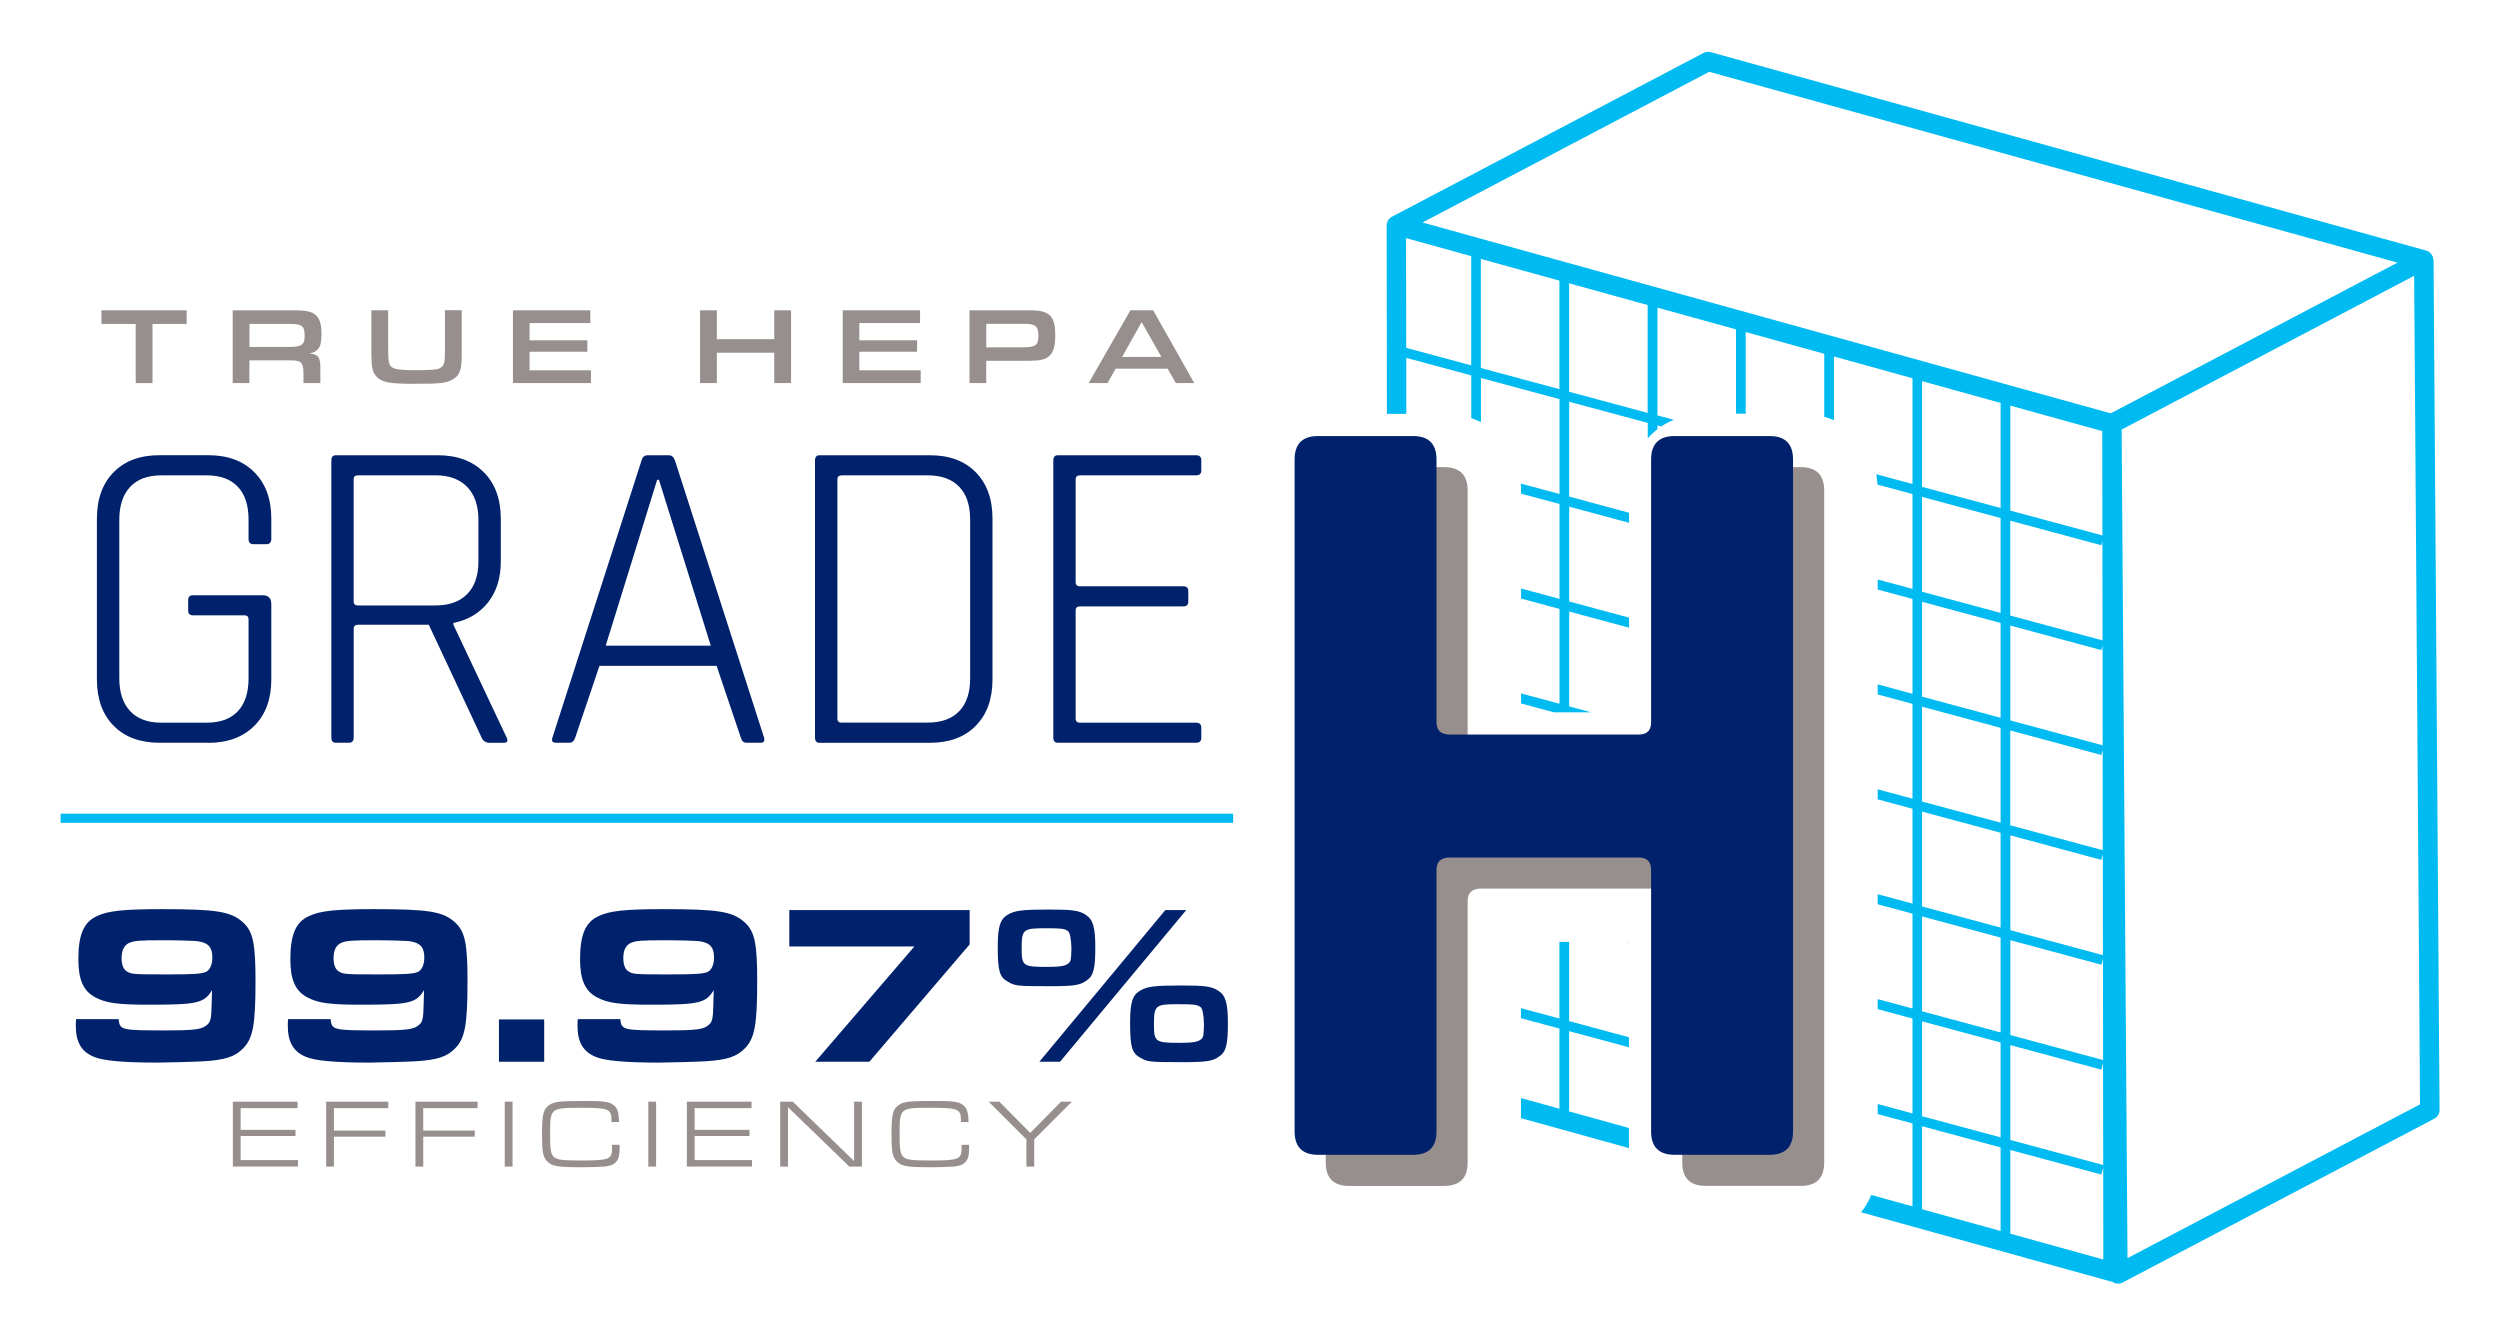 <svg xmlns="http://www.w3.org/2000/svg" id="Layer_1" viewBox="0 0 500 267.12"><path d="M41.65,148.55h-9.75c-3.88,0-6.93-1.13-9.17-3.4-2.24-2.27-3.35-5.37-3.35-9.3v-32.11c0-3.94,1.12-7.03,3.35-9.3,2.24-2.27,5.29-3.4,9.17-3.4h9.75c3.88,0,6.95,1.13,9.21,3.4,2.27,2.27,3.4,5.37,3.4,9.3v4.03c0,.71-.33,1.07-.98,1.07h-2.59c-.66,0-.98-.36-.98-1.07v-3.85c0-2.86-.71-5.05-2.15-6.57-1.43-1.52-3.52-2.28-6.26-2.28h-9.03c-2.74,0-4.83.77-6.26,2.33-1.43,1.55-2.15,3.73-2.15,6.53v31.75c0,2.8.72,4.98,2.15,6.53,1.43,1.55,3.52,2.33,6.26,2.33h9.03c2.74,0,4.83-.76,6.26-2.28,1.43-1.52,2.15-3.71,2.15-6.57v-11.81c0-.54-.27-.81-.81-.81h-10.29c-.66,0-.98-.33-.98-.98v-2.06c0-.66.33-.98.98-.98h13.95c1.13,0,1.7.6,1.7,1.79v15.03c0,3.94-1.13,7.04-3.4,9.3s-5.34,3.4-9.21,3.4Z" style="fill:#00216b;"></path><path d="M69.75,148.55h-2.59c-.6,0-.89-.36-.89-1.07v-55.36c0-.71.3-1.07.89-1.07h20.39c3.87,0,6.94,1.13,9.21,3.4,2.27,2.27,3.4,5.37,3.4,9.3v8.5c0,3.34-.85,6.08-2.55,8.23-1.7,2.15-4.01,3.52-6.93,4.11v.36l10.64,22.54c.36.71.15,1.07-.63,1.07h-2.77c-.78,0-1.31-.36-1.61-1.07l-10.55-22.54h-14.13c-.6,0-.89.27-.89.81v21.73c0,.71-.33,1.07-.98,1.07ZM71.62,121.09h15.47c2.74,0,4.86-.76,6.35-2.28,1.49-1.52,2.24-3.68,2.24-6.48v-8.41c0-2.8-.75-4.98-2.24-6.53-1.49-1.55-3.61-2.33-6.35-2.33h-15.47c-.6,0-.89.27-.89.81v24.42c0,.54.3.81.89.81Z" style="fill:#00216b;"></path><path d="M113.9,148.55h-2.77c-.66,0-.86-.36-.63-1.07l17.8-55.36c.18-.71.6-1.07,1.25-1.07h4.2c.6,0,1.01.36,1.25,1.07l17.8,55.36c.18.71-.03,1.07-.63,1.07h-2.86c-.6,0-.98-.36-1.16-1.07l-4.83-14.31h-23.43l-4.83,14.31c-.24.71-.63,1.07-1.16,1.07ZM131.43,95.96l-10.29,33.18h21.02l-10.37-33.18h-.36Z" style="fill:#00216b;"></path><path d="M163,147.48v-55.36c0-.71.3-1.07.89-1.07h22.09c3.88,0,6.93,1.13,9.17,3.4,2.24,2.27,3.35,5.37,3.35,9.3v32.11c0,3.94-1.12,7.04-3.35,9.3-2.23,2.27-5.29,3.4-9.17,3.4h-22.09c-.6,0-.89-.36-.89-1.07ZM168.37,144.52h17.17c2.74,0,4.84-.76,6.3-2.28,1.46-1.52,2.19-3.71,2.19-6.57v-31.75c0-2.86-.73-5.05-2.19-6.57-1.46-1.52-3.56-2.28-6.3-2.28h-17.17c-.6,0-.89.27-.89.81v47.85c0,.54.3.81.89.81Z" style="fill:#00216b;"></path><path d="M239.19,148.55h-27.64c-.6,0-.89-.36-.89-1.07v-55.36c0-.71.3-1.07.89-1.07h27.64c.71,0,1.07.33,1.07.98v2.06c0,.66-.36.98-1.07.98h-23.17c-.6,0-.89.27-.89.81v20.57c0,.54.3.81.89.81h20.66c.66,0,.98.33.98.98v2.06c0,.66-.33.98-.98.98h-20.66c-.6,0-.89.27-.89.81v21.64c0,.54.3.81.89.81h23.17c.71,0,1.07.33,1.07.98v2.06c0,.66-.36.98-1.07.98Z" style="fill:#00216b;"></path><path d="M23.72,203.85c.23,2.14.55,2.23,9.01,2.23,6.5,0,7.73-.18,8.82-1.23.55-.55.73-1.27.77-3.73q.05-.95.09-3.09c-1.59,2.59-2.91,2.91-12.55,2.91-6.32,0-8.64-.32-10.78-1.46-2.41-1.27-3.41-3.5-3.41-7.64,0-4.91,1.09-7.41,3.68-8.6,2.23-1.09,5.41-1.41,13.01-1.41,10.96,0,13.83.46,16.24,2.64,2,1.82,2.5,4.18,2.5,11.73,0,8.78-.5,11.46-2.46,13.46-1.64,1.68-3.55,2.32-7.82,2.59-1.05.09-7.91.27-9.28.27-6.82,0-10.96-.36-12.83-1.18-2.46-1.05-3.55-2.96-3.55-6.19,0-.18,0-.82.05-1.32h8.5ZM25.77,188.61c-.95.46-1.45,1.46-1.45,3,0,1.32.36,2.27,1.05,2.68.91.55,1.27.59,7.96.59,5.28,0,6.91-.09,7.87-.5.77-.37,1.27-1.46,1.27-2.87,0-2-.77-2.91-2.73-3.23-.59-.14-4.41-.23-7.19-.23-4.73,0-5.68.09-6.78.55Z" style="fill:#00216b;"></path><path d="M66.12,203.85c.23,2.14.55,2.23,9.01,2.23,6.5,0,7.73-.18,8.82-1.23.55-.55.73-1.27.77-3.73q.05-.95.09-3.09c-1.59,2.59-2.91,2.91-12.55,2.91-6.32,0-8.64-.32-10.78-1.46-2.41-1.27-3.41-3.5-3.41-7.64,0-4.91,1.09-7.41,3.68-8.6,2.23-1.09,5.41-1.41,13.01-1.41,10.96,0,13.83.46,16.24,2.64,2,1.82,2.5,4.18,2.5,11.73,0,8.78-.5,11.46-2.46,13.46-1.64,1.68-3.55,2.32-7.82,2.59-1.05.09-7.91.27-9.28.27-6.82,0-10.96-.36-12.83-1.18-2.46-1.05-3.55-2.96-3.55-6.19,0-.18,0-.82.05-1.32h8.5ZM68.16,188.61c-.95.46-1.45,1.46-1.45,3,0,1.32.36,2.27,1.05,2.68.91.55,1.27.59,7.96.59,5.27,0,6.91-.09,7.87-.5.77-.37,1.27-1.46,1.27-2.87,0-2-.77-2.91-2.73-3.23-.59-.14-4.41-.23-7.19-.23-4.73,0-5.68.09-6.78.55Z" style="fill:#00216b;"></path><path d="M108.84,212.35h-9.05v-8.46h9.05v8.46Z" style="fill:#00216b;"></path><path d="M124.06,203.85c.23,2.14.55,2.23,9.01,2.23,6.5,0,7.73-.18,8.82-1.23.55-.55.73-1.27.77-3.73q.05-.95.09-3.09c-1.59,2.59-2.91,2.91-12.55,2.91-6.32,0-8.64-.32-10.78-1.46-2.41-1.27-3.41-3.5-3.41-7.64,0-4.91,1.09-7.41,3.68-8.6,2.23-1.09,5.41-1.41,13.01-1.41,10.96,0,13.83.46,16.24,2.64,2,1.82,2.5,4.18,2.5,11.73,0,8.78-.5,11.46-2.46,13.46-1.64,1.68-3.55,2.32-7.82,2.59-1.05.09-7.91.27-9.28.27-6.82,0-10.96-.36-12.83-1.18-2.46-1.05-3.55-2.96-3.55-6.19,0-.18,0-.82.05-1.32h8.5ZM126.11,188.61c-.95.46-1.45,1.46-1.45,3,0,1.32.36,2.27,1.05,2.68.91.55,1.27.59,7.96.59,5.28,0,6.91-.09,7.87-.5.77-.37,1.27-1.46,1.27-2.87,0-2-.77-2.91-2.73-3.23-.59-.14-4.41-.23-7.19-.23-4.73,0-5.68.09-6.78.55Z" style="fill:#00216b;"></path><path d="M182.88,189.29h-25.02v-7.28h36.07v6.87l-20.06,23.47h-10.82l19.83-23.06Z" style="fill:#00216b;"></path><path d="M217.15,182.97c1.45.91,1.91,2.5,1.91,6.5,0,4.23-.36,5.69-1.68,6.59-1.36,1-2.5,1.18-7.55,1.18-6.41,0-6.82-.05-8.28-.91-1.64-.91-2-2.14-2-6.96,0-4,.46-5.5,1.96-6.41,1.46-.86,2.91-1.05,8.19-1.05,4.82,0,6.1.18,7.46,1.05ZM204.33,189.7c0,3.46.27,3.68,5,3.68,2.68,0,3.73-.18,4.32-.68.55-.45.55-.59.64-2.96q-.09-3-.68-3.5c-.64-.5-1.32-.59-4.55-.59-4.46,0-4.73.23-4.73,4.05ZM237.25,182.01l-25.24,30.34h-4.14l25.2-30.34h4.18ZM243.67,198.16c1.45.91,1.91,2.5,1.91,6.5,0,4.23-.36,5.68-1.68,6.59-1.36,1-2.5,1.18-7.6,1.18-6.41,0-6.82-.05-8.28-.91-1.64-.91-2-2.14-2-6.96,0-4.05.46-5.5,1.96-6.41,1.45-.86,2.91-1.05,8.23-1.05,4.82,0,6.1.18,7.46,1.05ZM230.79,204.89c0,3.46.27,3.68,5.05,3.68,2.68,0,3.73-.18,4.32-.68.55-.46.55-.59.64-2.96q-.09-3-.68-3.5c-.64-.5-1.32-.59-4.55-.59-4.5,0-4.78.23-4.78,4.05Z" style="fill:#00216b;"></path><path d="M46.58,220.33h12.93v1.3h-11.38v4.34h10.97v1.23h-10.97v4.81h11.47v1.3h-13.03v-12.99Z" style="fill:#978f8d;"></path><path d="M65.23,220.33h12.43v1.3h-10.87v4.48h10.3v1.23h-10.3v5.98h-1.56v-12.99Z" style="fill:#978f8d;"></path><path d="M83.09,220.33h12.43v1.3h-10.87v4.48h10.3v1.23h-10.3v5.98h-1.56v-12.99Z" style="fill:#978f8d;"></path><path d="M100.95,220.33h1.56v12.99h-1.56v-12.99Z" style="fill:#978f8d;"></path><path d="M123.92,228.95v.55c0,1.56-.16,2.24-.66,2.82-.49.58-1.13.86-2.32.99-.74.06-2.96.14-4.71.14-4.69,0-5.84-.19-6.8-1.19-.84-.86-1.03-1.89-1.03-5.43,0-4.05.27-5.08,1.6-5.92.99-.62,2.06-.72,7.42-.72,3.25,0,4.38.16,5.18.74.88.6,1.15,1.42,1.21,3.49h-1.52v-.33c0-2.3-.55-2.53-6-2.53-6.23,0-6.27.02-6.27,5.28,0,2.96.14,3.89.68,4.46.62.64,1.62.8,5.26.8,5.84,0,6.45-.21,6.45-2.4v-.74h1.52Z" style="fill:#978f8d;"></path><path d="M129.66,220.33h1.56v12.99h-1.56v-12.99Z" style="fill:#978f8d;"></path><path d="M137.38,220.33h12.93v1.3h-11.38v4.34h10.97v1.23h-10.97v4.81h11.47v1.3h-13.03v-12.99Z" style="fill:#978f8d;"></path><path d="M156.04,220.33h2.51l12.27,11.88v-11.88h1.56v12.99h-2.51l-12.27-11.88v11.88h-1.56v-12.99Z" style="fill:#978f8d;"></path><path d="M193.82,228.95v.55c0,1.56-.16,2.24-.66,2.82-.49.58-1.13.86-2.32.99-.74.06-2.96.14-4.71.14-4.69,0-5.84-.19-6.8-1.19-.84-.86-1.03-1.89-1.03-5.43,0-4.05.27-5.08,1.6-5.92.99-.62,2.06-.72,7.42-.72,3.25,0,4.38.16,5.18.74.88.6,1.15,1.42,1.21,3.49h-1.52v-.33c0-2.3-.55-2.53-6-2.53-6.23,0-6.27.02-6.27,5.28,0,2.96.14,3.89.68,4.46.62.64,1.62.8,5.26.8,5.84,0,6.45-.21,6.45-2.4v-.74h1.52Z" style="fill:#978f8d;"></path><path d="M212.24,220.33h2.14l-7.54,7.54v5.45h-1.56v-5.45l-7.54-7.54h2.12l6.19,6.25,6.17-6.25Z" style="fill:#978f8d;"></path><path d="M325.79,188.48v-.1h-.37l.37.1ZM313.82,188.38h-1.94v15.32l-7.69-2.07v2.01l7.69,2.07v16.03l-7.69-2.13v4.02l21.6,5.99v-4.02l-11.97-3.32v-16.05l11.97,3.23v-2.01l-11.97-3.23v-15.84ZM486.68,51.96s-.01-.07-.02-.11c0-.03,0-.06,0-.08,0-.04-.02-.08-.03-.12-.02-.11-.05-.23-.09-.33-.02-.06-.05-.13-.08-.19-.05-.1-.11-.2-.18-.29-.04-.05-.07-.11-.12-.15-.08-.09-.18-.17-.28-.24-.05-.03-.09-.08-.13-.11,0,0-.02-.01-.03-.02-.15-.09-.3-.15-.47-.2,0,0,0,0,0,0L342.14,10.43c-.48-.13-.98-.08-1.42.15l-62.36,32.78c-.07.04-.12.09-.18.13-.03.02-.06.02-.09.04-.02.02-.03.05-.06.07-.2.17-.38.37-.49.6-.01.03-.02.06-.03.08-.1.22-.15.45-.16.69,0,.04-.02.07-.02.11l.05,37.7h3.88v-11.2s12.99,3.5,12.99,3.5v8.55c.67.22,1.32.48,1.94.78v-8.81l15.71,4.23v18.97l-7.75-2.09c.04.46.06.93.06,1.41v.61l7.69,2.07v18.97l-7.69-2.07v2.01l7.69,2.07v18.97l-7.69-2.07v2.01l6.56,1.77h7.45l-4.38-1.18v-18.97l11.97,3.23v-2.01l-11.97-3.23v-18.97l11.97,3.23v-2.01l-11.97-3.23v-18.97l15.71,4.23v3.08c.59-.66,1.23-1.27,1.94-1.81v-.76l.76.2c.78-.52,1.63-.96,2.52-1.33l-3.28-.88v-21.55l15.71,4.35v16.86h1.94v-16.33l15.71,4.35v12.59c.67.19,1.32.42,1.94.69v-12.74l15.71,4.35v21.15l-7.25-1.95c.12.67.19,1.36.24,2.07l7.01,1.89v18.97l-6.96-1.88v2.01l6.96,1.88v18.97l-6.96-1.88v2.01l6.96,1.88v18.97l-6.96-1.88v2.01l6.96,1.88v18.97l-6.96-1.88v2.01l6.96,1.88v18.97l-6.96-1.88v2.01l6.96,1.88v18.97l-6.96-1.88v2.01l6.96,1.88v16.58l-8.24-2.28c-.53,1.26-1.21,2.43-2.05,3.46l49.89,13.83c.12.03.23.04.35.05.05.04.1.09.16.12.3.18.65.28,1,.28.31,0,.62-.07.9-.22l62.36-32.78c.64-.34,1.04-1,1.04-1.73l-1.2-170.08ZM294.24,73.07l-13-3.5-.03-21.95,13.03,3.61v21.84ZM311.88,77.83l-15.71-4.23v-21.82l15.71,4.35v21.7ZM329.53,82.58l-15.71-4.23v-21.69l15.71,4.35v21.56ZM400.12,246.2l-15.71-4.35v-16.6l15.71,4.23v16.72ZM400.12,227.47l-15.71-4.23v-18.97l15.71,4.23v18.97ZM400.12,206.49l-15.71-4.23v-18.97l15.71,4.23v18.97ZM400.12,185.52l-15.71-4.23v-18.97l15.71,4.23v18.97ZM400.12,164.54l-15.71-4.23v-18.97l15.71,4.23v18.97ZM400.12,143.56l-15.71-4.23v-18.97l15.71,4.23v18.97ZM400.12,122.58l-15.71-4.23v-18.97l15.71,4.23v18.97ZM400.12,80.62v20.98l-15.71-4.23v-21.14l15.84,4.39h-.13ZM402.06,246.74v-16.74l18.21,4.91.37-1.36.02,18.35-18.6-5.16ZM420.27,109.04l.21-.78.02,19.82-18.45-4.97v-18.97l18.21,4.91ZM402.06,102.12v-21l18.39,5.1.03,20.86-18.42-4.96ZM420.27,130.02l.24-.88.02,19.92-18.47-4.98v-18.97l18.21,4.91ZM420.27,150.99l.26-.98.02,20.03-18.5-4.98v-18.97l18.21,4.91ZM420.27,171.97l.29-1.07.03,20.13-18.52-4.99v-18.97l18.21,4.91ZM420.27,192.95l.32-1.17.03,20.23-18.55-5v-18.97l18.21,4.91ZM420.27,213.93l.34-1.27.03,20.34-18.58-5.01v-18.97l18.21,4.91ZM422.16,82.67l-127.94-35.47-9.72-2.7,57.34-30.14,137.67,38.16-21.01,11.04-36.34,19.1ZM425.5,251.62l-1.17-165.71,58.5-30.75,1.17,165.71-58.49,30.75Z" style="fill:#00bbf1;"></path><path d="M288.84,237.19h-19c-3.13,0-4.69-1.56-4.69-4.69V98.13c0-3.13,1.56-4.7,4.69-4.7h19c3.13,0,4.69,1.57,4.69,4.7v52.54c0,1.64.89,2.46,2.68,2.46h37.78c1.64,0,2.46-.82,2.46-2.46v-52.54c0-3.13,1.57-4.7,4.7-4.7h19c3.13,0,4.69,1.57,4.69,4.7v134.36c0,3.13-1.57,4.69-4.69,4.69h-19c-3.13,0-4.7-1.56-4.7-4.69v-52.31c0-1.64-.82-2.46-2.46-2.46h-37.78c-1.79,0-2.68.82-2.68,2.46v52.31c0,3.13-1.56,4.69-4.69,4.69Z" style="fill:#978f8d;"></path><path d="M282.61,230.96h-19c-3.13,0-4.69-1.56-4.69-4.69V91.91c0-3.13,1.56-4.7,4.69-4.7h19c3.13,0,4.69,1.57,4.69,4.7v52.54c0,1.64.89,2.46,2.68,2.46h37.78c1.64,0,2.46-.82,2.46-2.46v-52.54c0-3.13,1.57-4.7,4.7-4.7h19c3.13,0,4.69,1.57,4.69,4.7v134.36c0,3.13-1.57,4.69-4.69,4.69h-19c-3.13,0-4.7-1.56-4.7-4.69v-52.31c0-1.64-.82-2.46-2.46-2.46h-37.78c-1.79,0-2.68.82-2.68,2.46v52.31c0,3.13-1.56,4.69-4.69,4.69Z" style="fill:#00216b;"></path><rect x="12.12" y="162.74" width="234.51" height="1.82" style="fill:#00bbf1;"></rect><path d="M27.14,64.79h-6.85v-2.73h17.04v2.73h-6.83v11.83h-3.36v-11.83Z" style="fill:#978f8d;"></path><path d="M46.54,62.06h12.33c2.55,0,3.71.31,4.49,1.16.63.7.94,1.83.94,3.49s-.2,2.49-.63,3.03c-.44.55-.96.81-1.83.96,1.83.15,2.25.72,2.23,3.03v2.88h-3.38v-2.18c-.04-1.98-.5-2.38-2.71-2.36h-8.1v4.54h-3.34v-14.55ZM57.87,69.39c2.44,0,3.06-.44,3.06-2.18,0-2.01-.5-2.42-2.99-2.42h-8.05v4.6h7.99Z" style="fill:#978f8d;"></path><path d="M92.34,62.06v9.16c0,2.77-.44,3.91-1.83,4.69-1.24.72-2.49.85-7.64.85s-6.57-.31-7.64-1.51c-.74-.85-.96-1.85-.96-4.54v-8.66h3.36v7.61q0,1.94.11,2.55c.24,1.55,1.09,1.83,5.46,1.83,1.96,0,3.77-.09,4.28-.22.85-.22,1.31-.74,1.44-1.66q.04-.26.07-2.29v-7.83h3.36Z" style="fill:#978f8d;"></path><path d="M102.59,62.06h15.47v2.55h-12.15v3.45h11.56v2.29h-11.56v3.71h12.28v2.55h-15.6v-14.55Z" style="fill:#978f8d;"></path><path d="M140.01,62.06h3.36v5.78h11.48v-5.78h3.36v14.55h-3.36v-6.07h-11.48v6.07h-3.36v-14.55Z" style="fill:#978f8d;"></path><path d="M168.54,62.06h15.47v2.55h-12.15v3.45h11.56v2.29h-11.56v3.71h12.28v2.55h-15.6v-14.55Z" style="fill:#978f8d;"></path><path d="M193.9,62.06h11.37c1.88,0,2.66.07,3.34.28,1.81.55,2.44,1.77,2.44,4.69,0,2.23-.35,3.45-1.24,4.21-.76.68-1.88.92-4.15.92h-8.42v4.45h-3.34v-14.55ZM204.73,69.46c2.33,0,2.95-.46,2.95-2.25,0-1.96-.54-2.44-2.79-2.44h-7.64v4.69h7.48Z" style="fill:#978f8d;"></path><path d="M223.13,73.73l-1.62,2.88h-3.77l8.34-14.55h4.56l8.2,14.55h-3.67l-1.66-2.88h-10.39ZM228.33,64.42l-3.91,6.96h7.86l-3.95-6.96Z" style="fill:#978f8d;"></path></svg>